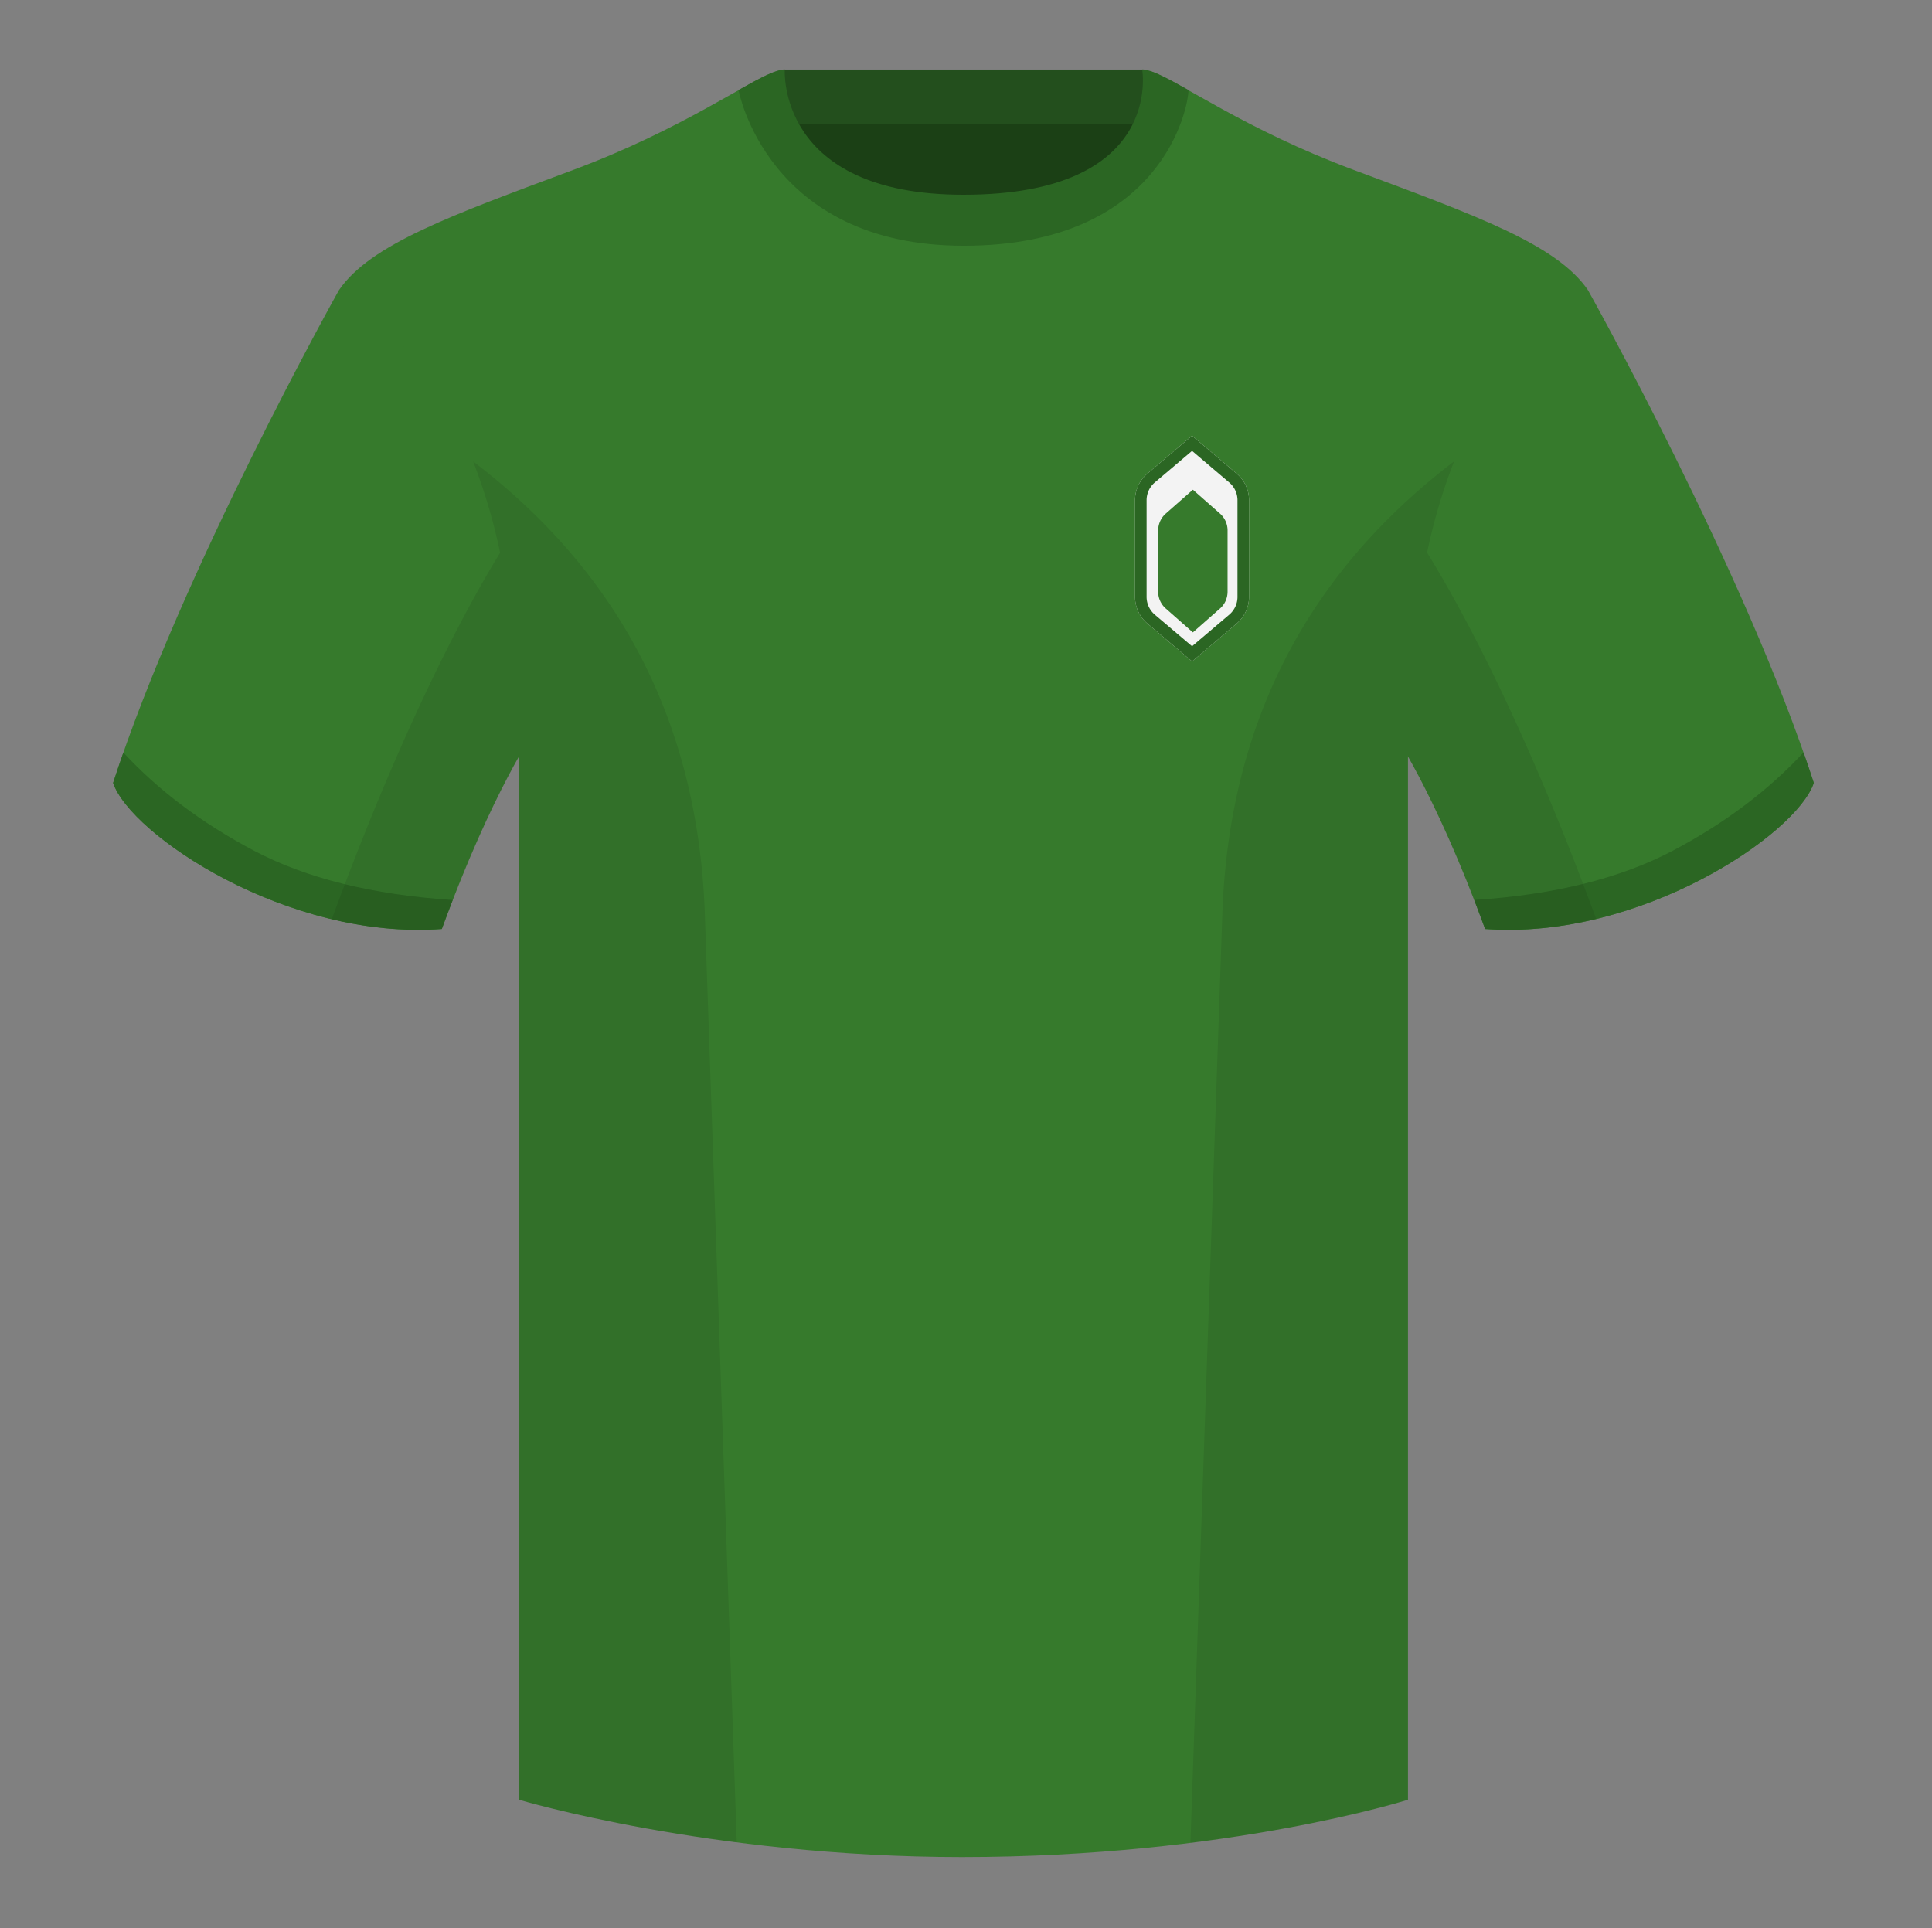 <svg xmlns="http://www.w3.org/2000/svg" width="501" height="500" fill="none" viewBox="0 0 501 500"><rect x="0" y="0" width="501" height="500" fill="#808080" stroke="none"/><g clip-path="url(#clip0_6326_1835)"><path fill="#1B4015" fill-rule="evenodd" d="M203.34 109.22h93.64v-87.3h-93.64v87.3Z" clip-rule="evenodd"/><path fill="#234F1D" fill-rule="evenodd" d="M203.2 32.23h93.46v-14.2H203.2v14.2Z" clip-rule="evenodd"/><path fill="#367A2C" fill-rule="evenodd" d="M87.88 75.26s-40.76 72.8-58.55 127.77c4.45 13.37 45.21 40.86 85.24 37.88 13.34-36.4 24.46-52 24.46-52s2.96-95.08-51.15-113.65M411.8 75.26s40.77 72.8 58.55 127.77c-4.44 13.37-45.2 40.86-85.23 37.88-13.34-36.4-24.46-52-24.46-52s-2.96-95.08 51.15-113.65" clip-rule="evenodd"/><path fill="#367A2C" fill-rule="evenodd" d="M249.84 57.7c-50.08 0-47.8-39.47-48.74-39.14-7.51 2.62-24.13 14.94-52.44 25.5-31.87 11.88-52.62 19.31-60.78 31.2 11.12 8.91 46.7 28.97 46.7 120.34v271.14s49.65 14.86 114.88 14.86c68.93 0 115.65-14.86 115.65-14.86V195.6c0-91.37 35.58-111.43 46.7-120.34-8.16-11.89-28.91-19.32-60.78-31.2-28.36-10.58-44.99-22.92-52.48-25.51-.93-.32 4.18 39.15-48.7 39.15Z" clip-rule="evenodd"/><path fill="#2B6623" fill-rule="evenodd" d="M467.69 195.13c.93 2.67 1.82 5.3 2.66 7.9-4.44 13.37-45.2 40.86-85.23 37.88-.96-2.61-1.9-5.12-2.83-7.52 20.8-1.35 37.99-5.63 51.6-12.83 13.42-7.11 24.69-15.59 33.8-25.43ZM31.99 195.16c9.1 9.83 20.36 18.3 33.77 25.4 13.61 7.2 30.82 11.48 51.64 12.84-.93 2.4-1.88 4.9-2.83 7.51-40.03 2.98-80.8-24.5-85.24-37.88.84-2.59 1.73-5.21 2.66-7.87ZM308.19 23.34c-5.78-3.23-9.73-5.34-12.01-5.34 0 0 5.88 32.5-46.34 32.5-48.52 0-46.33-32.5-46.33-32.5-2.28 0-6.24 2.1-12 5.34 0 0 7.36 40.39 58.4 40.39 51.47 0 58.28-35.9 58.28-40.38Z" clip-rule="evenodd"/><path fill="#000" fill-opacity=".08" fill-rule="evenodd" d="M413.92 238.32a93.76 93.76 0 0 1-28.8 2.6c-8.2-22.37-15.56-36.89-20.01-44.75v270.57s-21.1 6.71-55.87 11.12l-.54-.06 8.27-240.71c2.06-59.75 31.09-95.29 60.1-117.44a148.7 148.7 0 0 0-7 23.67c7.36 11.85 24.44 42.07 43.83 94.96l.02.04ZM191.05 477.8c-34.25-4.4-56.48-11.06-56.48-11.06V196.17c-4.45 7.87-11.81 22.38-20 44.75a93.6 93.6 0 0 1-28.52-2.53l.02-.1c19.38-52.84 36.3-83.06 43.61-94.94a148.53 148.53 0 0 0-7-23.7c29.01 22.15 58.04 57.69 60.1 117.44 2.55 74.23 6.4 185.91 8.27 240.7Z" clip-rule="evenodd"/><path fill="#F3F3F3" d="m309.12 113 11.58 9.83a9.05 9.05 0 0 1 3.2 6.9v25.06a9.05 9.05 0 0 1-3.2 6.9l-11.58 9.83-11.59-9.83a9.06 9.06 0 0 1-3.2-6.9v-25.06a9.06 9.06 0 0 1 3.2-6.9l11.59-9.83Z"/><path fill="#367A2C" d="m309.33 127 7.06 6.21a5.82 5.82 0 0 1 1.94 4.37v15.84c0 1.68-.7 3.28-1.94 4.37l-7.06 6.21-7.05-6.21a5.82 5.82 0 0 1-1.95-4.37v-15.84c0-1.68.72-3.28 1.95-4.37l7.05-6.21Z"/><path fill="#2B6623" fill-rule="evenodd" d="m309.12 116.93-9.65 8.18a6.06 6.06 0 0 0-2.14 4.62v25.06c0 1.78.79 3.47 2.14 4.62l9.65 8.18 9.64-8.18a6.06 6.06 0 0 0 2.14-4.62v-25.06c0-1.77-.78-3.46-2.14-4.61l-9.64-8.19Zm0 54.6 11.58-9.84a9.05 9.05 0 0 0 3.2-6.9v-25.06a9.05 9.05 0 0 0-3.2-6.9L309.12 113l-11.59 9.83a9.06 9.06 0 0 0-3.2 6.9v25.06a9.06 9.06 0 0 0 3.2 6.9l11.59 9.83Z" clip-rule="evenodd"/></g><defs><clipPath id="clip0_6326_1835"><path fill="#fff" d="M.33 0h500v500H.33z"/></clipPath></defs></svg>
